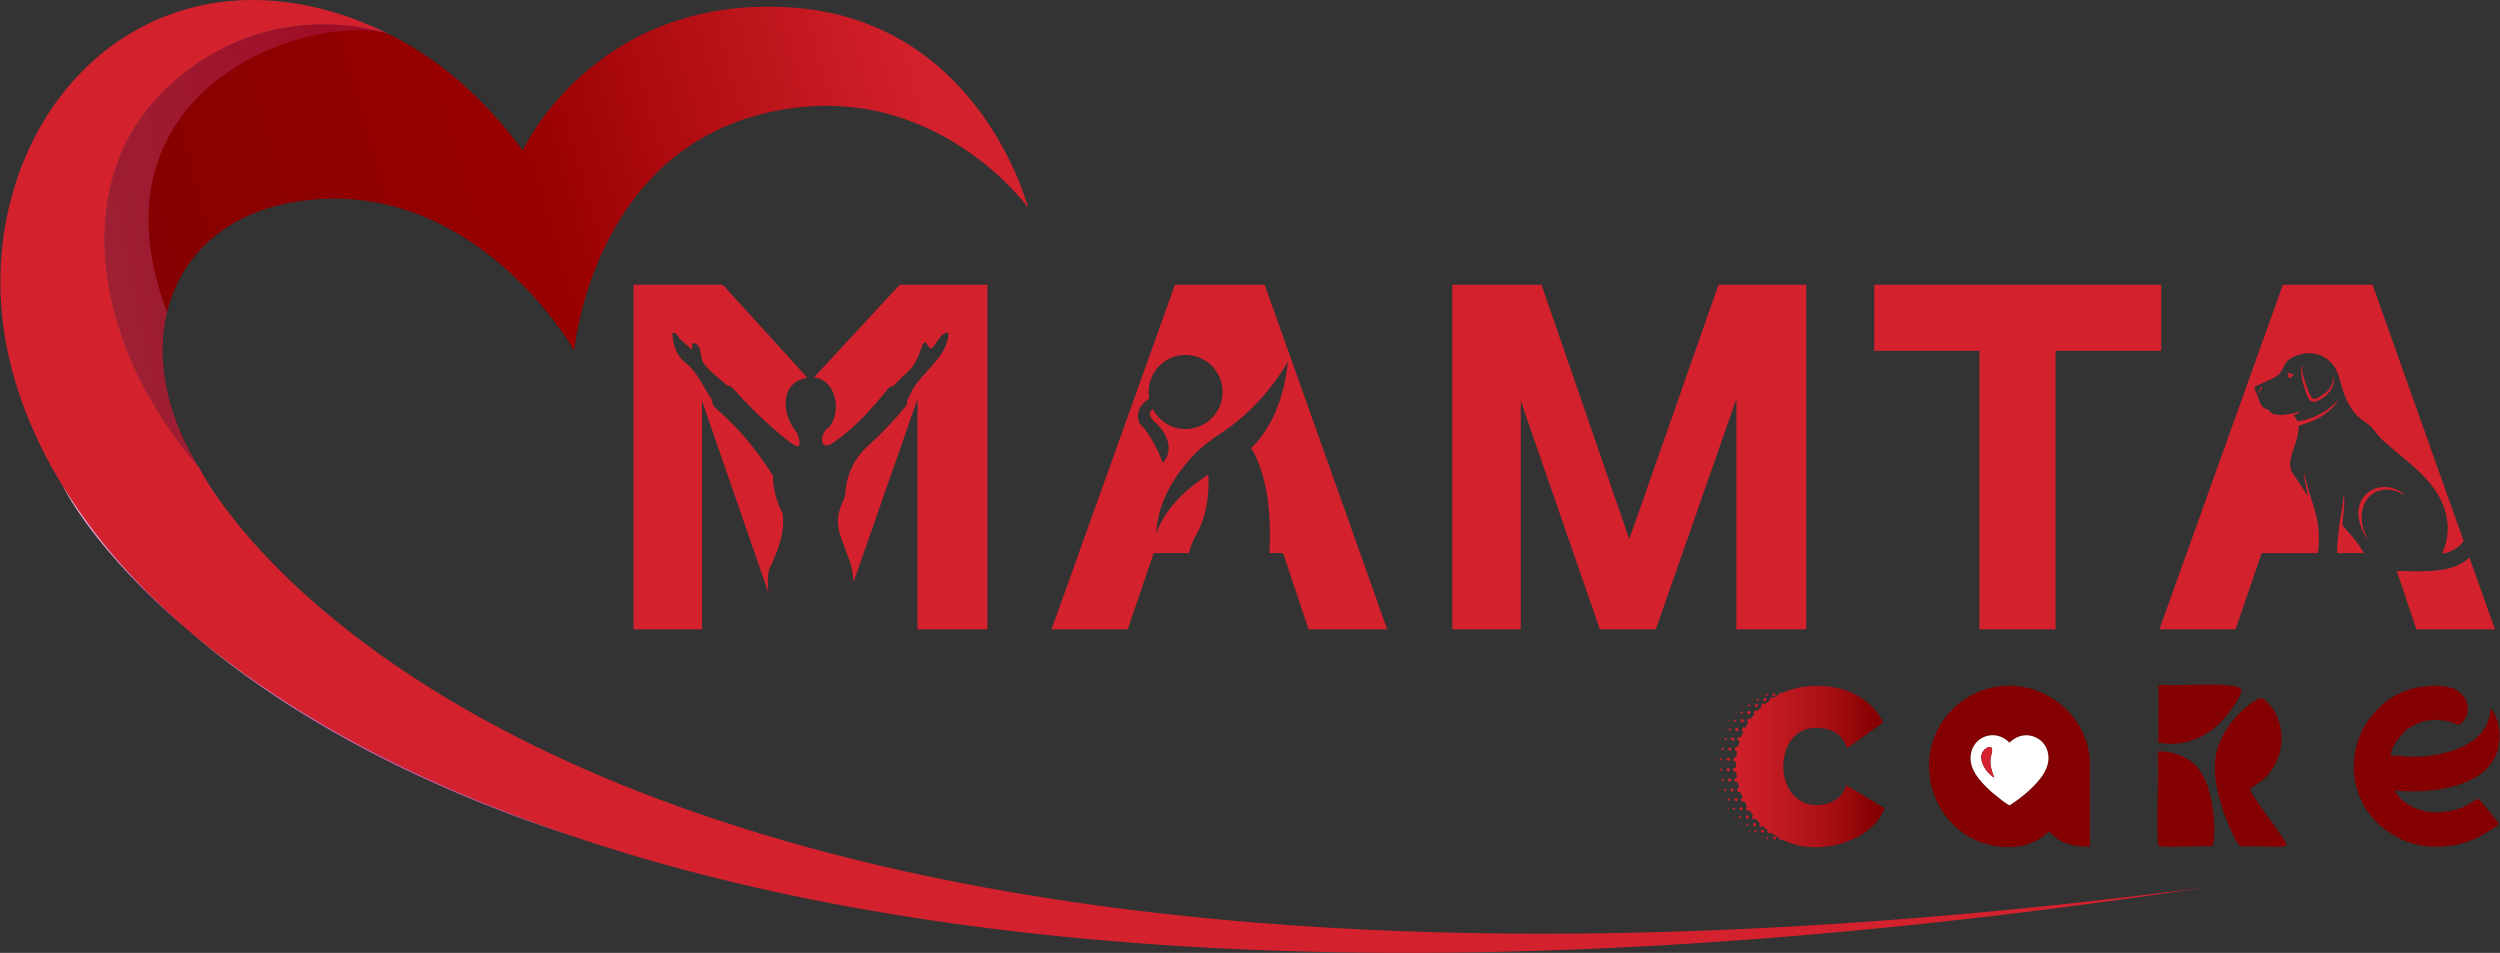 <svg width="244" height="93" viewBox="0 0 244 93" fill="none" xmlns="http://www.w3.org/2000/svg">
<rect x="0" y="0" width="244" height="93" fill="#333333" stroke="none"/>
<path d="M100.332 20.254C100.076 19.9 90.533 6.983 74.252 11.157C57.703 15.395 56.048 34.214 56.048 34.214C56.048 34.214 47.167 18.5 31.265 19.426C22.909 19.913 17.766 24.428 16.309 30.484C16.277 30.622 16.244 30.762 16.212 30.908C16.207 30.929 16.203 30.956 16.195 30.983C16.169 31.116 16.142 31.249 16.12 31.389C16.077 31.614 16.045 31.839 16.014 32.069C15.983 32.294 15.961 32.518 15.939 32.741C15.917 32.971 15.903 33.196 15.891 33.425V33.5C15.881 33.73 15.874 33.96 15.874 34.19C15.874 37.835 17.031 41.794 19.441 45.649L19.446 45.659C19.462 45.676 19.472 45.695 19.482 45.712C19.472 45.702 19.465 45.69 19.455 45.681C19.446 45.671 19.433 45.659 19.429 45.649C9.347 33.999 7.391 19.605 14.216 10.879C18.523 5.374 26.964 0.324 37.756 3.231C42.488 5.534 47.031 9.254 51.016 14.683C51.016 14.683 57.863 -0.266 76.724 0.696C95.356 1.642 100.226 19.818 100.332 20.251V20.254Z" fill="url(#paint0_linear_1_6)"/>
<path d="M215.329 86.594C136.963 98.412 87.033 92.191 55.704 81.549C55.673 81.539 55.646 81.527 55.62 81.518C38.116 75.57 26.424 68.237 18.831 61.91C18.698 61.798 18.57 61.69 18.442 61.583C13.295 57.143 9.189 52.402 6.175 47.516H6.171C0.279 37.982 -1.451 27.911 1.333 18.517C5.733 3.638 20.632 -5.101 37.756 3.231C26.963 0.324 18.522 5.374 14.218 10.874C7.393 19.601 9.348 33.994 19.431 45.644C19.436 45.654 19.448 45.666 19.457 45.676C19.752 46.268 24.124 54.729 37.533 64.195C37.533 64.195 37.535 64.197 37.538 64.2C60.837 80.644 111.429 100.122 215.332 86.594H215.329Z" fill="#D3212D"/>
<path d="M55.62 81.518C40.316 76.516 27.969 69.686 18.832 61.91C26.425 68.237 38.114 75.57 55.62 81.518Z" fill="url(#paint1_linear_1_6)"/>
<path style="mix-blend-mode:multiply" opacity="0.29" d="M16.306 30.482C16.275 30.62 16.241 30.76 16.21 30.905C16.205 30.927 16.2 30.954 16.193 30.98C16.166 31.113 16.14 31.246 16.118 31.387C16.074 31.611 16.043 31.836 16.012 32.066C15.98 32.291 15.958 32.516 15.937 32.739C15.915 32.968 15.9 33.193 15.888 33.423V33.498C15.879 33.728 15.871 33.958 15.871 34.187C15.871 37.832 17.029 41.791 19.438 45.647L19.443 45.657C19.46 45.673 19.47 45.693 19.479 45.71C19.47 45.7 19.462 45.688 19.453 45.678C19.443 45.669 19.431 45.657 19.426 45.647C9.344 33.996 7.389 19.603 14.214 10.877C18.522 5.374 26.964 0.324 37.756 3.231C29.175 1.328 8.237 9.133 16.306 30.482Z" fill="url(#paint2_linear_1_6)"/>
<path d="M18.443 61.583C9.156 53.737 6.171 47.516 6.171 47.516H6.176C9.187 52.402 13.295 57.142 18.443 61.583Z" fill="url(#paint3_linear_1_6)"/>
<path d="M19.458 45.678C19.458 45.678 19.436 45.657 19.431 45.647H19.441L19.446 45.657C19.446 45.657 19.451 45.666 19.455 45.678H19.458Z" fill="url(#paint4_linear_1_6)"/>
<path d="M123.433 27.788H114.677L102.628 61.423H110.064L112.606 53.981H116.026C116.323 52.862 116.797 52.124 116.797 52.124C117.959 50.01 118.015 47.64 117.928 46.312C113.392 49.26 112.87 52.131 112.87 52.131C112.918 49.134 114.6 46.573 116.05 44.911C116.954 43.874 118.032 43.013 119.184 42.263C123.513 39.46 125.702 35.273 125.702 35.273C125.224 39.965 123.423 42.486 122.109 43.731C123.935 46.694 124.054 51.137 123.899 53.981H125.226L127.72 61.423H135.393L123.435 27.788H123.433ZM119.286 38.783C118.996 40.759 117.159 42.123 115.185 41.835C114.593 41.745 114.051 41.516 113.6 41.187C113.143 40.858 112.773 40.422 112.515 39.929C112.515 39.929 111.654 40.34 112.908 41.368C112.908 41.368 115.064 43.366 113.493 45.18C113.493 45.18 112.623 42.718 111.258 41.361C111.258 41.361 111.062 41.039 111.062 40.577C111.062 40.115 111.277 39.46 112.159 38.887C112.092 38.512 112.084 38.122 112.14 37.731C112.432 35.755 114.267 34.391 116.241 34.683C118.215 34.973 119.578 36.812 119.286 38.785V38.783Z" fill="#D3212D"/>
<path d="M141.744 27.788H150.451L159.018 52.615L167.727 27.788H176.294V61.423H169.469V38.952L161.608 61.423H156.147L148.428 39.141V61.423H141.744V27.788Z" fill="#D3212D"/>
<path d="M193.193 34.24H182.93V27.788H210.939V34.24H200.629V61.423H193.193V34.24Z" fill="#D3212D"/>
<path d="M220.605 37.972C220.641 37.876 220.634 37.784 220.668 37.69C220.871 37.946 220.579 38.19 220.385 38.335C220.419 38.195 220.547 38.113 220.605 37.972Z" fill="#D3212D"/>
<path d="M223.176 36.359C223.418 36.395 223.677 36.429 223.863 36.596C223.781 36.722 223.399 37.063 223.35 36.768C223.314 36.567 223.406 36.512 223.176 36.359Z" fill="#D3212D"/>
<path d="M224.767 35.629C224.764 35.784 224.677 35.926 224.677 36.081C224.672 36.485 225.293 38.277 225.516 38.635C225.646 38.846 225.753 38.969 226.011 38.918C226.246 38.875 226.992 38.328 227.171 38.144C227.461 37.839 227.652 37.428 227.715 37.012L227.77 36.575C227.751 36.802 227.797 37.061 227.77 37.283C227.679 38.074 226.876 38.882 226.151 39.141C225.554 39.356 225.378 39.078 225.163 38.563C224.919 37.977 224.477 36.519 224.614 35.926C224.629 35.851 224.692 35.67 224.767 35.629Z" fill="#D3212D"/>
<path d="M230.736 53.981H228.116C228.116 53.739 228.104 53.517 228.116 53.35C228.15 52.765 228.215 52.09 228.288 51.502C228.418 50.404 228.711 49.325 228.718 48.218L228.802 48.668C228.858 49.562 228.64 50.436 228.64 51.323C229.44 52.129 230.153 53.014 230.738 53.981H230.736Z" fill="#D3212D"/>
<path d="M233.991 47.981C231.482 47.12 229.982 49.282 230.656 51.577L231.052 52.642C230.335 51.543 229.822 50.061 230.492 48.818C231.345 47.245 233.474 47.168 234.723 48.302C234.467 48.22 234.245 48.068 233.988 47.981H233.991Z" fill="#D3212D"/>
<path d="M228.157 39.066C228.075 39.269 227.915 39.482 227.773 39.649C226.903 40.662 225.61 41.172 224.356 41.554C224.341 41.917 224.298 42.27 224.223 42.623C224.001 43.685 223.189 44.994 223.672 46.029L225.262 48.433L224.948 46.904C224.967 46.73 224.907 46.563 224.897 46.397C224.897 46.348 224.871 46.234 224.941 46.244C225.001 46.653 225.105 47.057 225.211 47.456C225.649 49.074 226.275 50.397 226.318 52.107C226.325 52.426 226.33 53.447 226.226 53.984H220.736L218.193 61.426H210.757L222.807 27.79H231.562L240.458 52.825C240.269 53.06 240.057 53.266 239.832 53.432C239.407 53.752 238.875 54.01 238.336 54.015C239.01 52.668 239.054 51.159 238.607 49.732C237.635 46.658 234.583 44.89 232.367 42.783C231.985 42.42 231.763 41.978 231.403 41.644C230.883 41.155 230.325 40.928 229.834 40.331C228.822 39.085 228.686 38.028 228.215 36.584C227.567 34.596 225.366 33.907 223.609 34.959C222.874 35.399 222.969 35.854 222.531 36.412C222.253 36.773 221.828 36.925 221.432 37.116C221.002 37.324 220.557 37.494 220.132 37.709C219.924 37.994 220.194 38.229 220.284 38.461C220.451 38.887 220.542 39.503 220.929 39.791C221.084 39.907 221.304 39.936 221.422 40.028C221.538 40.113 221.603 40.265 221.782 40.357C222.333 40.65 223.638 40.425 224.223 40.21C224.312 40.176 224.39 40.132 224.472 40.091L224.252 40.326L223.827 40.585C224.063 40.691 224.124 40.918 224.242 41.126C225.736 40.911 227.169 40.207 228.162 39.061L228.157 39.066Z" fill="#D3212D"/>
<path d="M243.51 61.423H235.84L233.93 55.735C236.458 55.747 239.358 56.013 241.018 54.414L243.507 61.423H243.51Z" fill="#D3212D"/>
<path d="M78.805 36.872L70.538 27.785H61.828V61.423H68.515V39.136L75.004 57.863C74.907 57.019 74.897 56.175 75.084 55.539C75.869 53.856 76.686 51.964 76.369 50.061C75.782 48.96 75.468 47.741 75.429 46.406C73.88 43.959 72.128 41.794 69.902 39.886C69.603 39.62 69.513 39.351 69.46 38.962C68.766 37.972 68.254 36.797 67.43 35.888C66.981 35.389 66.555 35.225 66.19 34.606C65.811 33.97 65.651 33.232 65.62 32.489C66.057 32.414 66.132 32.847 66.384 33.094C66.758 33.462 67.164 33.779 67.536 34.136L67.594 33.479C68.45 33.496 68.336 34.569 68.522 35.126C68.795 35.948 70.349 37.017 70.99 37.648C71.144 37.648 71.289 37.685 71.422 37.772C73.087 39.641 74.76 41.284 76.703 42.861C77.935 43.859 78.375 43.864 77.797 42.251C76.318 40.563 75.983 37.344 78.8 36.874L78.805 36.872Z" fill="#D3212D"/>
<path d="M87.814 27.788L79.431 36.845C81.55 37.022 82.225 40.106 80.915 41.688C79.939 42.28 79.917 44.21 81.364 43.19C83.549 41.651 85.112 39.871 86.79 37.803L87.222 37.648C88.706 36.008 89.117 36.306 89.934 33.945C90.366 32.695 90.543 34.078 90.879 34.02C91.188 33.967 91.877 32.245 92.587 32.492C92.495 34.603 90.509 35.965 89.368 37.547C88.984 38.077 88.824 38.621 88.534 39.075L88.517 39.491C87.386 40.909 86.135 42.227 84.784 43.451C83.208 44.887 82.594 46.443 82.466 48.469C81.852 49.86 81.558 50.603 81.968 52.131L82.918 54.724C83.138 55.37 83.271 56.093 83.307 56.809L89.549 38.952V61.426H96.374V27.788H87.809H87.814Z" fill="#D3212D"/>
<path d="M203.979 82.633C202.522 82.654 200.931 82.352 200.013 81.123C198.691 82.391 196.908 82.841 195.105 82.628C188.493 81.851 185.886 73.403 190.864 68.943C195.748 64.568 203.474 67.76 203.981 74.209V82.633H203.979ZM194.339 71.763C193.058 71.86 192.234 72.956 192.336 74.211C192.439 75.5 193.67 76.683 194.6 77.483C194.784 77.643 196.004 78.613 196.139 78.598C196.77 78.189 197.389 77.737 197.945 77.232C199.02 76.255 200.301 74.886 199.829 73.292C199.496 72.16 198.302 71.529 197.171 71.848C196.746 71.969 196.439 72.201 196.113 72.484C195.666 72.007 194.999 71.712 194.339 71.763Z" fill="#850101"/>
<path d="M194.339 71.763C194.999 71.712 195.666 72.007 196.113 72.484C196.439 72.201 196.746 71.969 197.171 71.848C198.302 71.529 199.496 72.16 199.83 73.292C200.301 74.886 199.02 76.255 197.945 77.232C197.389 77.737 196.77 78.189 196.139 78.598C196.004 78.61 194.784 77.641 194.6 77.483C193.67 76.685 192.439 75.502 192.336 74.211C192.234 72.958 193.058 71.86 194.339 71.763ZM194.063 72.922C193.972 72.941 193.8 73.06 193.725 73.125C192.831 73.913 193.829 75.432 194.636 75.894C194.414 75.311 194.208 74.695 194.269 74.056C194.3 73.727 194.73 72.779 194.063 72.922Z" fill="white"/>
<path d="M194.063 72.922C194.73 72.779 194.298 73.727 194.269 74.056C194.208 74.692 194.414 75.311 194.636 75.894C193.829 75.435 192.831 73.916 193.725 73.125C193.798 73.06 193.972 72.941 194.063 72.922Z" fill="#D3212D"/>
<path d="M223.109 82.246C222.116 80.649 220.849 79.15 219.866 77.558C219.769 77.401 219.561 77.169 219.651 76.975C219.692 76.888 220.675 76.276 220.873 76.102C223.027 74.221 223.35 70.709 221.347 68.592C220.859 68.077 220.67 68.014 220.059 68.404C218.143 69.62 216.417 71.906 216.192 74.213C215.973 76.48 216.92 79.297 217.886 81.334C218.08 81.738 218.384 82.572 218.848 82.616C220.139 82.528 221.565 82.724 222.841 82.616C222.932 82.608 223.024 82.608 223.099 82.553C223.167 82.456 223.179 82.347 223.104 82.248L223.109 82.246Z" fill="#850101"/>
<path d="M214.172 74.579C213.297 73.756 211.843 73.275 210.658 73.333L210.605 73.754C210.738 76.487 210.436 79.375 210.605 82.088C210.615 82.243 210.67 82.395 210.663 82.553C210.745 82.596 210.837 82.606 210.929 82.613C212.505 82.729 214.223 82.521 215.815 82.611C216.05 82.565 216.079 81.965 216.093 81.74C216.229 79.602 215.808 76.117 214.175 74.579H214.172Z" fill="#850101"/>
<path d="M216.816 70.418C217.275 69.942 218.679 68.116 218.73 67.521C218.737 67.439 218.747 67.301 218.723 67.228C218.643 66.994 217.326 66.858 217.062 66.844C215.018 66.735 212.882 66.931 210.828 66.844L210.678 66.894L210.661 72.477C212.961 72.936 215.221 72.073 216.814 70.418H216.816Z" fill="#850101"/>
<path d="M238.491 66.967C238.065 66.861 236.603 66.982 236.113 67.061C234.535 67.318 233.225 68.065 232.106 69.161C229.324 71.891 228.921 76.279 231.241 79.428C232.517 81.162 234.849 82.442 236.978 82.613C238.626 82.746 240.272 82.466 241.71 81.808C241.968 81.689 243.86 80.586 243.882 80.458C243.916 80.257 242.159 78.269 241.929 77.943C241.415 78.165 240.953 78.531 240.417 78.755C238.394 79.614 235.649 79.503 234.15 77.757C233.471 76.966 233.781 77.186 234.404 77.21C236.347 77.282 238 77.205 239.854 76.622C241.526 76.095 243.106 75.171 243.71 73.422C244.037 72.479 244.063 71.253 243.71 70.237C243.672 70.126 243.217 69.062 243.07 69.233C242.952 71.712 240.757 72.965 238.582 73.485C238.174 73.582 237.55 73.722 237.147 73.768C236.478 73.846 235.518 73.87 234.841 73.846C234.365 73.829 233.8 73.652 233.348 73.768C233.379 72.694 234.259 71.865 234.955 71.134C235.008 71.137 235.707 70.713 235.885 70.638C237.048 70.15 238.019 70.162 239.228 70.479C239.812 70.631 239.938 71.016 240.438 70.365C241.458 69.035 240.504 67.332 238.979 67.056L238.488 66.965L238.491 66.967Z" fill="#850101"/>
<path d="M180.197 76.629L180.11 76.862C179.994 77.174 179.832 77.442 179.631 77.655C179.237 78.073 178.718 78.364 178.133 78.489C177.85 78.55 177.57 78.581 177.299 78.581C176.799 78.581 176.342 78.477 175.941 78.274C175.538 78.069 175.192 77.79 174.914 77.445C173.682 75.918 173.873 73.509 174.825 72.215C175.083 71.865 175.417 71.577 175.82 71.359C176.219 71.142 176.702 71.033 177.256 71.033C177.529 71.033 177.816 71.059 178.109 71.115C178.392 71.168 178.672 71.263 178.938 71.395C179.199 71.526 179.443 71.707 179.658 71.93C179.871 72.15 180.047 72.436 180.178 72.777L180.274 73.026L183.807 70.51L183.723 70.351C183.181 69.328 182.35 68.493 181.248 67.872C180.151 67.255 178.839 66.94 177.35 66.94C176.105 66.94 174.982 67.168 174.008 67.62C173.989 67.63 173.969 67.639 173.95 67.649C173.87 67.586 173.747 67.589 173.672 67.661C173.633 67.7 173.612 67.753 173.612 67.806C173.612 67.809 173.612 67.811 173.612 67.814C173.425 67.91 173.244 68.017 173.07 68.126C173.005 68.067 172.906 68.055 172.826 68.106C172.744 68.157 172.71 68.256 172.739 68.343C172.57 68.462 172.406 68.585 172.246 68.713C172.171 68.645 172.058 68.641 171.978 68.706C171.896 68.774 171.879 68.89 171.937 68.979C171.787 69.115 171.642 69.255 171.504 69.4C171.42 69.328 171.294 69.332 171.217 69.415C171.139 69.499 171.144 69.63 171.226 69.707C171.226 69.707 171.226 69.707 171.229 69.707C171.101 69.86 170.977 70.017 170.859 70.181C170.854 70.177 170.852 70.174 170.847 70.169C170.753 70.104 170.625 70.126 170.559 70.22C170.494 70.314 170.516 70.443 170.61 70.508C170.617 70.513 170.625 70.515 170.632 70.52C170.526 70.689 170.426 70.863 170.332 71.042C170.323 71.035 170.31 71.028 170.298 71.021C170.197 70.967 170.071 71.008 170.018 71.11C169.965 71.212 170.006 71.338 170.105 71.388C170.12 71.395 170.134 71.4 170.149 71.405C170.078 71.555 170.013 71.705 169.953 71.86C169.938 71.894 169.929 71.93 169.914 71.964C169.9 71.954 169.883 71.945 169.866 71.937C169.759 71.899 169.639 71.954 169.6 72.063C169.561 72.172 169.617 72.288 169.726 72.329C169.745 72.336 169.764 72.339 169.784 72.341C169.721 72.537 169.665 72.733 169.619 72.931C169.6 72.919 169.581 72.912 169.559 72.907C169.448 72.883 169.337 72.953 169.312 73.067C169.288 73.178 169.358 73.289 169.472 73.314C169.486 73.316 169.501 73.318 169.515 73.318C169.523 73.318 169.532 73.318 169.54 73.318C169.503 73.522 169.474 73.725 169.455 73.928C169.433 73.918 169.409 73.911 169.385 73.909C169.271 73.901 169.172 73.986 169.163 74.1C169.155 74.213 169.24 74.315 169.353 74.322C169.358 74.322 169.363 74.322 169.368 74.322C169.387 74.322 169.407 74.317 169.426 74.312C169.416 74.518 169.416 74.724 169.424 74.929C169.399 74.922 169.375 74.917 169.349 74.919C169.235 74.927 169.148 75.026 169.155 75.14C169.163 75.248 169.252 75.333 169.361 75.333C169.366 75.333 169.37 75.333 169.375 75.333C169.402 75.333 169.426 75.326 169.448 75.316C169.465 75.519 169.491 75.725 169.525 75.928C169.503 75.926 169.479 75.923 169.455 75.928C169.341 75.95 169.269 76.059 169.291 76.172C169.31 76.272 169.397 76.339 169.494 76.339C169.508 76.339 169.52 76.339 169.535 76.334C169.559 76.329 169.578 76.32 169.598 76.31C169.641 76.508 169.689 76.707 169.747 76.905C169.728 76.905 169.709 76.908 169.687 76.915C169.578 76.951 169.52 77.07 169.556 77.178C169.585 77.266 169.665 77.319 169.752 77.319C169.774 77.319 169.796 77.316 169.817 77.309C169.837 77.302 169.851 77.295 169.868 77.282C169.904 77.386 169.943 77.49 169.984 77.594C170.018 77.679 170.054 77.764 170.091 77.848C170.074 77.851 170.059 77.856 170.042 77.863C169.938 77.911 169.895 78.035 169.943 78.139C169.979 78.214 170.052 78.257 170.129 78.257C170.158 78.257 170.19 78.25 170.219 78.238C170.233 78.231 170.245 78.223 170.257 78.214C170.347 78.395 170.441 78.572 170.542 78.746C170.53 78.751 170.521 78.755 170.511 78.763C170.414 78.826 170.388 78.951 170.448 79.048C170.487 79.111 170.555 79.145 170.622 79.145C170.661 79.145 170.7 79.133 170.733 79.111C170.743 79.106 170.75 79.099 170.758 79.092C170.866 79.261 170.982 79.425 171.103 79.585C171.098 79.587 171.093 79.59 171.089 79.595C171.002 79.667 170.99 79.798 171.062 79.887C171.103 79.936 171.161 79.962 171.222 79.962C171.267 79.962 171.316 79.945 171.354 79.914L171.359 79.909C171.487 80.061 171.625 80.209 171.765 80.352C171.69 80.436 171.698 80.565 171.78 80.642C171.818 80.678 171.869 80.698 171.92 80.698C171.971 80.698 172.021 80.678 172.062 80.642C172.212 80.78 172.365 80.91 172.524 81.036C172.481 81.126 172.505 81.237 172.589 81.297C172.626 81.324 172.669 81.336 172.71 81.336C172.761 81.336 172.809 81.317 172.848 81.281C173.109 81.467 173.382 81.641 173.665 81.796C173.665 81.8 173.665 81.808 173.665 81.813C173.665 81.866 173.686 81.919 173.725 81.958C173.764 81.996 173.817 82.018 173.873 82.018C173.921 82.018 173.967 81.999 174.003 81.97C174.022 81.98 174.039 81.989 174.059 81.999C175.011 82.458 176.069 82.691 177.203 82.691C177.865 82.691 178.549 82.611 179.235 82.451C180.649 82.125 181.881 81.486 182.797 80.611C183.278 80.153 183.641 79.626 183.877 79.048L183.945 78.884L180.197 76.641V76.629Z" fill="url(#paint5_linear_1_6)"/>
<path d="M171.905 81.764C171.905 81.764 171.891 81.786 171.891 81.8C171.891 81.815 171.896 81.827 171.905 81.837C171.915 81.846 171.927 81.851 171.942 81.851C171.957 81.851 171.969 81.844 171.978 81.837C171.988 81.827 171.993 81.815 171.993 81.8C171.993 81.786 171.986 81.774 171.978 81.764C171.959 81.745 171.925 81.745 171.905 81.764Z" fill="url(#paint6_linear_1_6)"/>
<path d="M167.556 76.073C167.527 76.078 167.51 76.105 167.514 76.134C167.519 76.158 167.541 76.175 167.565 76.175C167.57 76.175 167.573 76.175 167.575 76.175C167.604 76.168 167.621 76.141 167.617 76.114C167.609 76.085 167.582 76.068 167.556 76.073Z" fill="url(#paint7_linear_1_6)"/>
<path d="M167.599 73.052C167.57 73.045 167.543 73.064 167.539 73.091C167.531 73.12 167.551 73.147 167.577 73.154C167.58 73.154 167.585 73.154 167.59 73.154C167.614 73.154 167.633 73.137 167.641 73.113C167.648 73.084 167.629 73.057 167.602 73.052H167.599Z" fill="url(#paint8_linear_1_6)"/>
<path d="M167.447 74.054C167.418 74.054 167.394 74.073 167.391 74.102C167.391 74.131 167.411 74.155 167.44 74.158C167.44 74.158 167.442 74.158 167.445 74.158C167.471 74.158 167.493 74.138 167.496 74.109C167.496 74.08 167.476 74.056 167.447 74.054Z" fill="url(#paint9_linear_1_6)"/>
<path d="M168.184 77.994C168.157 78.006 168.147 78.037 168.16 78.064C168.169 78.083 168.189 78.093 168.206 78.093C168.213 78.093 168.22 78.093 168.228 78.088C168.254 78.076 168.264 78.044 168.252 78.02C168.24 77.994 168.208 77.984 168.184 77.996V77.994Z" fill="url(#paint10_linear_1_6)"/>
<path d="M167.809 77.053C167.78 77.062 167.766 77.091 167.775 77.118C167.783 77.14 167.805 77.154 167.826 77.154C167.831 77.154 167.836 77.154 167.841 77.154C167.87 77.145 167.885 77.116 167.875 77.089C167.865 77.062 167.836 77.048 167.809 77.058V77.053Z" fill="url(#paint11_linear_1_6)"/>
<path d="M168.317 71.226C168.332 71.2 168.32 71.168 168.295 71.156C168.269 71.144 168.237 71.154 168.225 71.178C168.213 71.202 168.222 71.236 168.247 71.248C168.254 71.253 168.261 71.255 168.271 71.255C168.291 71.255 168.308 71.246 168.317 71.226Z" fill="url(#paint12_linear_1_6)"/>
<path d="M168.798 70.389C168.815 70.389 168.832 70.382 168.842 70.368C168.859 70.346 168.854 70.312 168.83 70.295C168.808 70.278 168.774 70.283 168.757 70.307C168.74 70.329 168.744 70.363 168.769 70.38C168.776 70.387 168.788 70.389 168.798 70.389Z" fill="url(#paint13_linear_1_6)"/>
<path d="M170.18 68.914C170.18 68.914 170.205 68.909 170.214 68.902C170.236 68.883 170.239 68.851 170.222 68.829C170.205 68.808 170.171 68.805 170.149 68.822C170.127 68.841 170.122 68.873 170.141 68.895C170.151 68.909 170.168 68.914 170.183 68.914H170.18Z" fill="url(#paint14_linear_1_6)"/>
<path d="M169.438 69.603C169.453 69.603 169.468 69.599 169.477 69.586C169.497 69.565 169.494 69.533 169.475 69.514C169.453 69.495 169.421 69.495 169.402 69.514C169.382 69.536 169.382 69.567 169.402 69.586C169.412 69.596 169.424 69.601 169.438 69.601V69.603Z" fill="url(#paint15_linear_1_6)"/>
<path d="M171.004 68.329C171.004 68.329 171.024 68.326 171.031 68.321C171.055 68.307 171.063 68.275 171.048 68.249C171.034 68.225 171.002 68.217 170.978 68.232C170.953 68.246 170.946 68.278 170.961 68.305C170.97 68.319 170.987 68.329 171.004 68.329Z" fill="url(#paint16_linear_1_6)"/>
<path d="M167.433 75.067C167.403 75.067 167.381 75.094 167.384 75.123C167.384 75.149 167.408 75.171 167.435 75.171H167.437C167.467 75.171 167.486 75.144 167.486 75.115C167.486 75.086 167.459 75.065 167.43 75.067H167.433Z" fill="url(#paint17_linear_1_6)"/>
<path d="M168.67 78.884C168.645 78.898 168.638 78.93 168.655 78.956C168.665 78.971 168.682 78.98 168.699 78.98C168.709 78.98 168.718 78.978 168.728 78.973C168.752 78.959 168.76 78.925 168.743 78.9C168.728 78.876 168.694 78.869 168.67 78.886V78.884Z" fill="url(#paint18_linear_1_6)"/>
<path d="M167.85 72.179C167.85 72.179 167.863 72.182 167.868 72.182C167.889 72.182 167.909 72.167 167.916 72.148C167.926 72.121 167.911 72.09 167.885 72.082C167.858 72.073 167.829 72.087 167.819 72.114C167.809 72.141 167.824 72.169 167.85 72.179Z" fill="url(#paint19_linear_1_6)"/>
<path d="M170.736 81.085C170.719 81.109 170.726 81.14 170.748 81.157C170.758 81.164 170.767 81.167 170.777 81.167C170.794 81.167 170.809 81.16 170.821 81.145C170.838 81.121 170.831 81.089 170.809 81.073C170.784 81.056 170.753 81.06 170.736 81.085Z" fill="url(#paint20_linear_1_6)"/>
<path d="M169.955 80.441C169.936 80.463 169.936 80.494 169.958 80.514C169.967 80.523 169.98 80.528 169.994 80.528C170.009 80.528 170.023 80.523 170.031 80.511C170.05 80.49 170.05 80.458 170.031 80.439C170.009 80.419 169.977 80.422 169.958 80.441H169.955Z" fill="url(#paint21_linear_1_6)"/>
<path d="M169.262 79.704C169.24 79.723 169.237 79.754 169.254 79.776C169.264 79.788 169.279 79.795 169.293 79.795C169.306 79.795 169.318 79.791 169.327 79.783C169.349 79.764 169.352 79.733 169.335 79.711C169.318 79.689 169.284 79.687 169.262 79.704Z" fill="url(#paint22_linear_1_6)"/>
<path d="M171.889 67.855C171.903 67.855 171.916 67.85 171.925 67.84C171.935 67.831 171.94 67.816 171.94 67.804C171.94 67.792 171.935 67.777 171.925 67.768C171.906 67.748 171.869 67.748 171.85 67.768C171.84 67.777 171.835 67.789 171.835 67.804C171.835 67.818 171.84 67.831 171.85 67.84C171.86 67.85 171.872 67.855 171.886 67.855H171.889Z" fill="url(#paint23_linear_1_6)"/>
<path d="M172.42 81.725C172.401 81.745 172.389 81.772 172.389 81.798C172.389 81.825 172.401 81.851 172.42 81.871C172.44 81.89 172.467 81.902 172.493 81.902C172.52 81.902 172.549 81.89 172.566 81.871C172.586 81.851 172.595 81.825 172.595 81.798C172.595 81.772 172.586 81.742 172.566 81.725C172.527 81.687 172.459 81.687 172.42 81.725Z" fill="url(#paint24_linear_1_6)"/>
<path d="M170.468 80.407C170.429 80.451 170.431 80.516 170.475 80.555C170.494 80.572 170.519 80.582 170.545 80.582C170.575 80.582 170.601 80.569 170.623 80.548C170.662 80.504 170.66 80.439 170.616 80.403C170.575 80.364 170.507 80.366 170.47 80.407H170.468Z" fill="url(#paint25_linear_1_6)"/>
<path d="M167.986 74.208C167.986 74.208 167.991 74.208 167.994 74.208C168.047 74.208 168.093 74.167 168.096 74.112C168.101 74.054 168.057 74.005 168.001 74C167.942 73.996 167.894 74.039 167.889 74.095C167.884 74.153 167.928 74.201 167.984 74.206L167.986 74.208Z" fill="url(#paint26_linear_1_6)"/>
<path d="M171.246 81.055C171.212 81.102 171.224 81.167 171.27 81.201C171.29 81.213 171.309 81.22 171.331 81.22C171.363 81.22 171.397 81.206 171.416 81.177C171.45 81.13 171.438 81.065 171.392 81.031C171.345 80.998 171.28 81.01 171.246 81.055Z" fill="url(#paint27_linear_1_6)"/>
<path d="M168.119 73.205C168.119 73.205 168.134 73.205 168.141 73.205C168.19 73.205 168.233 73.171 168.243 73.122C168.255 73.067 168.219 73.011 168.163 72.999C168.107 72.987 168.051 73.023 168.039 73.079C168.027 73.135 168.061 73.19 168.119 73.202V73.205Z" fill="url(#paint28_linear_1_6)"/>
<path d="M168.776 71.294C168.791 71.301 168.808 71.306 168.825 71.306C168.864 71.306 168.898 71.284 168.917 71.25C168.944 71.2 168.925 71.137 168.874 71.11C168.822 71.084 168.759 71.103 168.735 71.154C168.708 71.204 168.728 71.267 168.779 71.294H168.776Z" fill="url(#paint29_linear_1_6)"/>
<path d="M170.732 68.967C170.753 68.967 170.778 68.96 170.797 68.945C170.841 68.909 170.848 68.844 170.812 68.8C170.775 68.757 170.71 68.75 170.666 68.786C170.622 68.822 170.615 68.887 170.651 68.931C170.673 68.955 170.702 68.97 170.732 68.97V68.967Z" fill="url(#paint30_linear_1_6)"/>
<path d="M169.349 70.44C169.381 70.44 169.415 70.426 169.434 70.397C169.468 70.351 169.456 70.285 169.41 70.254C169.364 70.22 169.298 70.232 169.267 70.278C169.233 70.324 169.245 70.389 169.291 70.423C169.31 70.438 169.33 70.443 169.352 70.443L169.349 70.44Z" fill="url(#paint31_linear_1_6)"/>
<path d="M171.556 68.379C171.575 68.379 171.592 68.375 171.609 68.365C171.658 68.336 171.675 68.271 171.643 68.222C171.614 68.174 171.548 68.159 171.5 68.188C171.451 68.218 171.436 68.283 171.466 68.331C171.485 68.363 171.519 68.382 171.553 68.382L171.556 68.379Z" fill="url(#paint32_linear_1_6)"/>
<path d="M169.99 69.656C170.019 69.656 170.046 69.647 170.065 69.625C170.104 69.582 170.102 69.516 170.06 69.478C170.019 69.439 169.953 69.441 169.914 69.482C169.875 69.523 169.878 69.589 169.919 69.627C169.941 69.647 169.965 69.656 169.992 69.656H169.99Z" fill="url(#paint33_linear_1_6)"/>
<path d="M168.219 76.102C168.209 76.047 168.153 76.01 168.097 76.022C168.041 76.034 168.003 76.088 168.015 76.143C168.024 76.194 168.068 76.228 168.117 76.228C168.124 76.228 168.131 76.228 168.139 76.228C168.195 76.216 168.231 76.163 168.219 76.105V76.102Z" fill="url(#paint34_linear_1_6)"/>
<path d="M169.927 79.677C169.891 79.633 169.825 79.626 169.781 79.662C169.738 79.699 169.73 79.764 169.767 79.808C169.789 79.832 169.815 79.844 169.847 79.844C169.871 79.844 169.893 79.837 169.913 79.82C169.957 79.783 169.964 79.718 169.927 79.674V79.677Z" fill="url(#paint35_linear_1_6)"/>
<path d="M168.091 75.113C168.088 75.055 168.037 75.011 167.981 75.016C167.925 75.019 167.882 75.069 167.884 75.125C167.887 75.181 167.933 75.222 167.986 75.222H167.994C168.052 75.217 168.096 75.169 168.091 75.113Z" fill="url(#paint36_linear_1_6)"/>
<path d="M168.346 77.004C168.29 77.024 168.261 77.082 168.281 77.135C168.295 77.178 168.336 77.205 168.38 77.205C168.392 77.205 168.402 77.205 168.414 77.2C168.47 77.181 168.499 77.123 168.48 77.07C168.46 77.016 168.402 76.987 168.349 77.004H168.346Z" fill="url(#paint37_linear_1_6)"/>
<path d="M169.192 78.84C169.143 78.869 169.129 78.934 169.16 78.983C169.18 79.012 169.214 79.031 169.248 79.031C169.267 79.031 169.287 79.026 169.304 79.014C169.352 78.983 169.367 78.92 169.335 78.872C169.304 78.823 169.24 78.809 169.192 78.84Z" fill="url(#paint38_linear_1_6)"/>
<path d="M168.711 77.948C168.66 77.972 168.638 78.035 168.662 78.085C168.679 78.122 168.718 78.144 168.757 78.144C168.772 78.144 168.786 78.141 168.801 78.134C168.852 78.11 168.874 78.047 168.85 77.996C168.825 77.945 168.762 77.923 168.711 77.948Z" fill="url(#paint39_linear_1_6)"/>
<path d="M168.455 72.034C168.402 72.015 168.341 72.041 168.322 72.097C168.302 72.15 168.329 72.211 168.385 72.23C168.397 72.235 168.409 72.237 168.421 72.237C168.465 72.237 168.504 72.211 168.519 72.167C168.538 72.114 168.511 72.053 168.455 72.037V72.034Z" fill="url(#paint40_linear_1_6)"/>
<path d="M172.44 67.905C172.467 67.905 172.494 67.893 172.513 67.876C172.533 67.857 172.542 67.831 172.542 67.804C172.542 67.777 172.53 67.751 172.513 67.731C172.474 67.693 172.404 67.693 172.365 67.731C172.345 67.751 172.336 67.777 172.336 67.804C172.336 67.831 172.348 67.857 172.365 67.876C172.384 67.896 172.411 67.905 172.438 67.905H172.44Z" fill="url(#paint41_linear_1_6)"/>
<path d="M173.073 81.689C173.044 81.718 173.027 81.757 173.027 81.798C173.027 81.839 173.044 81.878 173.073 81.907C173.102 81.936 173.143 81.953 173.184 81.953C173.225 81.953 173.264 81.936 173.293 81.907C173.322 81.878 173.336 81.837 173.336 81.798C173.336 81.759 173.319 81.716 173.293 81.687C173.235 81.629 173.131 81.629 173.073 81.687V81.689Z" fill="url(#paint42_linear_1_6)"/>
<path d="M171.42 69.018C171.453 69.018 171.49 69.006 171.519 68.982C171.584 68.929 171.596 68.832 171.54 68.764C171.485 68.699 171.388 68.687 171.321 68.742C171.255 68.798 171.243 68.895 171.299 68.962C171.328 68.999 171.374 69.02 171.42 69.02V69.018Z" fill="url(#paint43_linear_1_6)"/>
<path d="M168.684 75.273C168.769 75.268 168.834 75.193 168.829 75.108C168.824 75.021 168.749 74.956 168.665 74.963C168.578 74.968 168.515 75.043 168.52 75.127C168.525 75.21 168.592 75.273 168.674 75.273C168.677 75.273 168.682 75.273 168.684 75.273Z" fill="url(#paint44_linear_1_6)"/>
<path d="M172.244 68.433C172.273 68.433 172.299 68.425 172.326 68.409C172.398 68.365 172.42 68.268 172.374 68.196C172.331 68.123 172.234 68.101 172.162 68.145C172.089 68.191 172.067 68.285 172.111 68.358C172.14 68.406 172.191 68.433 172.244 68.433Z" fill="url(#paint45_linear_1_6)"/>
<path d="M170.678 69.707C170.719 69.707 170.76 69.69 170.791 69.659C170.849 69.596 170.847 69.497 170.784 69.439C170.721 69.381 170.622 69.383 170.564 69.446C170.506 69.509 170.509 69.608 170.571 69.666C170.6 69.695 170.639 69.707 170.678 69.707Z" fill="url(#paint46_linear_1_6)"/>
<path d="M169.95 70.464C169.977 70.484 170.008 70.493 170.04 70.493C170.088 70.493 170.136 70.472 170.168 70.428C170.216 70.358 170.202 70.261 170.132 70.213C170.062 70.162 169.965 70.179 169.914 70.249C169.863 70.319 169.88 70.416 169.95 70.464Z" fill="url(#paint47_linear_1_6)"/>
<path d="M168.67 74.262C168.67 74.262 168.677 74.262 168.682 74.262C168.761 74.262 168.829 74.199 168.836 74.119C168.844 74.032 168.778 73.959 168.694 73.952C168.609 73.945 168.534 74.01 168.527 74.095C168.52 74.182 168.585 74.254 168.67 74.262Z" fill="url(#paint48_linear_1_6)"/>
<path d="M169.213 77.053C169.184 76.973 169.097 76.929 169.018 76.956C168.935 76.983 168.892 77.07 168.918 77.152C168.94 77.217 169.001 77.258 169.066 77.258C169.083 77.258 169.1 77.258 169.117 77.251C169.199 77.224 169.242 77.135 169.216 77.055L169.213 77.053Z" fill="url(#paint49_linear_1_6)"/>
<path d="M170.436 79.626C170.371 79.682 170.361 79.778 170.417 79.844C170.448 79.88 170.492 79.9 170.535 79.9C170.571 79.9 170.605 79.887 170.634 79.863C170.7 79.808 170.709 79.711 170.654 79.643C170.598 79.578 170.501 79.568 170.436 79.624V79.626Z" fill="url(#paint50_linear_1_6)"/>
<path d="M171.347 80.584C171.405 80.521 171.4 80.422 171.337 80.364C171.275 80.306 171.176 80.311 171.118 80.371C171.06 80.434 171.064 80.533 171.127 80.591C171.156 80.62 171.195 80.632 171.234 80.632C171.275 80.632 171.316 80.615 171.347 80.582V80.584Z" fill="url(#paint51_linear_1_6)"/>
<path d="M169.854 78.797C169.781 78.843 169.759 78.939 169.805 79.012C169.834 79.058 169.885 79.084 169.936 79.084C169.965 79.084 169.994 79.077 170.018 79.06C170.091 79.014 170.112 78.918 170.066 78.845C170.02 78.772 169.924 78.751 169.851 78.797H169.854Z" fill="url(#paint52_linear_1_6)"/>
<path d="M168.776 75.972C168.691 75.989 168.638 76.071 168.653 76.153C168.667 76.225 168.732 76.279 168.805 76.279C168.815 76.279 168.827 76.279 168.836 76.276C168.921 76.259 168.974 76.177 168.957 76.095C168.94 76.01 168.858 75.957 168.776 75.972Z" fill="url(#paint53_linear_1_6)"/>
<path d="M169.373 71.132C169.334 71.207 169.363 71.301 169.44 71.34C169.462 71.352 169.486 71.357 169.511 71.357C169.569 71.357 169.622 71.325 169.648 71.272C169.687 71.195 169.658 71.103 169.583 71.064C169.506 71.025 169.414 71.055 169.373 71.129V71.132Z" fill="url(#paint54_linear_1_6)"/>
<path d="M172.108 80.988C172.038 80.939 171.942 80.956 171.891 81.024C171.843 81.094 171.859 81.191 171.927 81.239C171.956 81.259 171.985 81.268 172.017 81.268C172.065 81.268 172.113 81.247 172.142 81.203C172.191 81.133 172.176 81.036 172.106 80.985L172.108 80.988Z" fill="url(#paint55_linear_1_6)"/>
<path d="M168.798 73.255C168.798 73.255 168.819 73.26 168.829 73.26C168.902 73.26 168.967 73.21 168.981 73.139C169.001 73.055 168.945 72.972 168.863 72.953C168.778 72.936 168.696 72.989 168.679 73.072C168.66 73.156 168.715 73.239 168.798 73.255Z" fill="url(#paint56_linear_1_6)"/>
<path d="M169.056 72.276C169.073 72.283 169.09 72.286 169.107 72.286C169.172 72.286 169.23 72.247 169.252 72.182C169.281 72.102 169.24 72.012 169.158 71.983C169.078 71.954 168.989 71.998 168.96 72.078C168.931 72.157 168.974 72.247 169.054 72.276H169.056Z" fill="url(#paint57_linear_1_6)"/>
<path d="M169.378 77.902C169.3 77.938 169.269 78.032 169.305 78.11C169.332 78.165 169.387 78.197 169.445 78.197C169.467 78.197 169.491 78.192 169.513 78.182C169.59 78.146 169.622 78.052 169.585 77.974C169.549 77.897 169.455 77.863 169.378 77.902Z" fill="url(#paint58_linear_1_6)"/>
<path d="M173.128 67.956C173.169 67.956 173.208 67.939 173.237 67.91C173.266 67.881 173.283 67.843 173.283 67.801C173.283 67.76 173.266 67.722 173.237 67.693C173.179 67.635 173.075 67.635 173.017 67.693C172.988 67.722 172.971 67.763 172.971 67.801C172.971 67.84 172.988 67.881 173.017 67.91C173.046 67.939 173.087 67.956 173.126 67.956H173.128Z" fill="url(#paint59_linear_1_6)"/>
<defs>
<linearGradient id="paint0_linear_1_6" x1="14.479" y1="26.731" x2="89.421" y2="5.636" gradientUnits="userSpaceOnUse">
<stop stop-color="#850101"/>
<stop offset="0.5" stop-color="#990000"/>
<stop offset="1" stop-color="#D3212D"/>
</linearGradient>
<linearGradient id="paint1_linear_1_6" x1="37.672" y1="70.769" x2="36.324" y2="73.613" gradientUnits="userSpaceOnUse">
<stop stop-color="#FFBAE2"/>
<stop offset="1" stop-color="#D657A1"/>
</linearGradient>
<linearGradient id="paint2_linear_1_6" x1="-15.446" y1="32.202" x2="36.692" y2="21.545" gradientUnits="userSpaceOnUse">
<stop stop-color="#FFA3D8"/>
<stop offset="0.66" stop-color="#D5549F"/>
<stop offset="1" stop-color="#BF2C82"/>
</linearGradient>
<linearGradient id="paint3_linear_1_6" x1="6.171" y1="54.55" x2="18.443" y2="54.55" gradientUnits="userSpaceOnUse">
<stop stop-color="#FFBAE2"/>
<stop offset="1" stop-color="#D657A1"/>
</linearGradient>
<linearGradient id="paint4_linear_1_6" x1="19.429" y1="45.661" x2="19.458" y2="45.661" gradientUnits="userSpaceOnUse">
<stop stop-color="#FFBAE2"/>
<stop offset="1" stop-color="#D657A1"/>
</linearGradient>
<linearGradient id="paint5_linear_1_6" x1="166.217" y1="74.806" x2="183.157" y2="74.806" gradientUnits="userSpaceOnUse">
<stop stop-color="#D3212D"/>
<stop offset="0.21" stop-color="#CE1F2A"/>
<stop offset="0.45" stop-color="#C01922"/>
<stop offset="0.7" stop-color="#AA1016"/>
<stop offset="0.95" stop-color="#8B0304"/>
<stop offset="1" stop-color="#850101"/>
</linearGradient>
<linearGradient id="paint6_linear_1_6" x1="166.181" y1="81.8" x2="183.227" y2="81.8" gradientUnits="userSpaceOnUse">
<stop stop-color="#D3212D"/>
<stop offset="0.21" stop-color="#CE1F2A"/>
<stop offset="0.45" stop-color="#C01922"/>
<stop offset="0.7" stop-color="#AA1016"/>
<stop offset="0.95" stop-color="#8B0304"/>
<stop offset="1" stop-color="#850101"/>
</linearGradient>
<linearGradient id="paint7_linear_1_6" x1="166.209" y1="76.124" x2="183.254" y2="76.124" gradientUnits="userSpaceOnUse">
<stop stop-color="#D3212D"/>
<stop offset="0.21" stop-color="#CE1F2A"/>
<stop offset="0.45" stop-color="#C01922"/>
<stop offset="0.7" stop-color="#AA1016"/>
<stop offset="0.95" stop-color="#8B0304"/>
<stop offset="1" stop-color="#850101"/>
</linearGradient>
<linearGradient id="paint8_linear_1_6" x1="166.208" y1="73.103" x2="183.254" y2="73.103" gradientUnits="userSpaceOnUse">
<stop stop-color="#D3212D"/>
<stop offset="0.21" stop-color="#CE1F2A"/>
<stop offset="0.45" stop-color="#C01922"/>
<stop offset="0.7" stop-color="#AA1016"/>
<stop offset="0.95" stop-color="#8B0304"/>
<stop offset="1" stop-color="#850101"/>
</linearGradient>
<linearGradient id="paint9_linear_1_6" x1="166.209" y1="74.107" x2="183.256" y2="74.107" gradientUnits="userSpaceOnUse">
<stop stop-color="#D3212D"/>
<stop offset="0.21" stop-color="#CE1F2A"/>
<stop offset="0.45" stop-color="#C01922"/>
<stop offset="0.7" stop-color="#AA1016"/>
<stop offset="0.95" stop-color="#8B0304"/>
<stop offset="1" stop-color="#850101"/>
</linearGradient>
<linearGradient id="paint10_linear_1_6" x1="166.205" y1="78.042" x2="183.251" y2="78.042" gradientUnits="userSpaceOnUse">
<stop stop-color="#D3212D"/>
<stop offset="0.21" stop-color="#CE1F2A"/>
<stop offset="0.45" stop-color="#C01922"/>
<stop offset="0.7" stop-color="#AA1016"/>
<stop offset="0.95" stop-color="#8B0304"/>
<stop offset="1" stop-color="#850101"/>
</linearGradient>
<linearGradient id="paint11_linear_1_6" x1="166.207" y1="77.101" x2="183.254" y2="77.101" gradientUnits="userSpaceOnUse">
<stop stop-color="#D3212D"/>
<stop offset="0.21" stop-color="#CE1F2A"/>
<stop offset="0.45" stop-color="#C01922"/>
<stop offset="0.7" stop-color="#AA1016"/>
<stop offset="0.95" stop-color="#8B0304"/>
<stop offset="1" stop-color="#850101"/>
</linearGradient>
<linearGradient id="paint12_linear_1_6" x1="166.204" y1="71.202" x2="183.251" y2="71.202" gradientUnits="userSpaceOnUse">
<stop stop-color="#D3212D"/>
<stop offset="0.21" stop-color="#CE1F2A"/>
<stop offset="0.45" stop-color="#C01922"/>
<stop offset="0.7" stop-color="#AA1016"/>
<stop offset="0.95" stop-color="#8B0304"/>
<stop offset="1" stop-color="#850101"/>
</linearGradient>
<linearGradient id="paint13_linear_1_6" x1="166.201" y1="70.339" x2="183.248" y2="70.339" gradientUnits="userSpaceOnUse">
<stop stop-color="#D3212D"/>
<stop offset="0.21" stop-color="#CE1F2A"/>
<stop offset="0.45" stop-color="#C01922"/>
<stop offset="0.7" stop-color="#AA1016"/>
<stop offset="0.95" stop-color="#8B0304"/>
<stop offset="1" stop-color="#850101"/>
</linearGradient>
<linearGradient id="paint14_linear_1_6" x1="166.192" y1="68.863" x2="183.238" y2="68.863" gradientUnits="userSpaceOnUse">
<stop stop-color="#D3212D"/>
<stop offset="0.21" stop-color="#CE1F2A"/>
<stop offset="0.45" stop-color="#C01922"/>
<stop offset="0.7" stop-color="#AA1016"/>
<stop offset="0.95" stop-color="#8B0304"/>
<stop offset="1" stop-color="#850101"/>
</linearGradient>
<linearGradient id="paint15_linear_1_6" x1="166.197" y1="69.552" x2="183.243" y2="69.552" gradientUnits="userSpaceOnUse">
<stop stop-color="#D3212D"/>
<stop offset="0.21" stop-color="#CE1F2A"/>
<stop offset="0.45" stop-color="#C01922"/>
<stop offset="0.7" stop-color="#AA1016"/>
<stop offset="0.95" stop-color="#8B0304"/>
<stop offset="1" stop-color="#850101"/>
</linearGradient>
<linearGradient id="paint16_linear_1_6" x1="166.187" y1="68.278" x2="183.235" y2="68.278" gradientUnits="userSpaceOnUse">
<stop stop-color="#D3212D"/>
<stop offset="0.21" stop-color="#CE1F2A"/>
<stop offset="0.45" stop-color="#C01922"/>
<stop offset="0.7" stop-color="#AA1016"/>
<stop offset="0.95" stop-color="#8B0304"/>
<stop offset="1" stop-color="#850101"/>
</linearGradient>
<linearGradient id="paint17_linear_1_6" x1="166.209" y1="75.118" x2="183.255" y2="75.118" gradientUnits="userSpaceOnUse">
<stop stop-color="#D3212D"/>
<stop offset="0.21" stop-color="#CE1F2A"/>
<stop offset="0.45" stop-color="#C01922"/>
<stop offset="0.7" stop-color="#AA1016"/>
<stop offset="0.95" stop-color="#8B0304"/>
<stop offset="1" stop-color="#850101"/>
</linearGradient>
<linearGradient id="paint18_linear_1_6" x1="166.202" y1="78.927" x2="183.247" y2="78.927" gradientUnits="userSpaceOnUse">
<stop stop-color="#D3212D"/>
<stop offset="0.21" stop-color="#CE1F2A"/>
<stop offset="0.45" stop-color="#C01922"/>
<stop offset="0.7" stop-color="#AA1016"/>
<stop offset="0.95" stop-color="#8B0304"/>
<stop offset="1" stop-color="#850101"/>
</linearGradient>
<linearGradient id="paint19_linear_1_6" x1="166.207" y1="72.131" x2="183.254" y2="72.131" gradientUnits="userSpaceOnUse">
<stop stop-color="#D3212D"/>
<stop offset="0.21" stop-color="#CE1F2A"/>
<stop offset="0.45" stop-color="#C01922"/>
<stop offset="0.7" stop-color="#AA1016"/>
<stop offset="0.95" stop-color="#8B0304"/>
<stop offset="1" stop-color="#850101"/>
</linearGradient>
<linearGradient id="paint20_linear_1_6" x1="166.188" y1="81.116" x2="183.236" y2="81.116" gradientUnits="userSpaceOnUse">
<stop stop-color="#D3212D"/>
<stop offset="0.21" stop-color="#CE1F2A"/>
<stop offset="0.45" stop-color="#C01922"/>
<stop offset="0.7" stop-color="#AA1016"/>
<stop offset="0.95" stop-color="#8B0304"/>
<stop offset="1" stop-color="#850101"/>
</linearGradient>
<linearGradient id="paint21_linear_1_6" x1="166.193" y1="80.478" x2="183.24" y2="80.478" gradientUnits="userSpaceOnUse">
<stop stop-color="#D3212D"/>
<stop offset="0.21" stop-color="#CE1F2A"/>
<stop offset="0.45" stop-color="#C01922"/>
<stop offset="0.7" stop-color="#AA1016"/>
<stop offset="0.95" stop-color="#8B0304"/>
<stop offset="1" stop-color="#850101"/>
</linearGradient>
<linearGradient id="paint22_linear_1_6" x1="166.198" y1="79.745" x2="183.245" y2="79.745" gradientUnits="userSpaceOnUse">
<stop stop-color="#D3212D"/>
<stop offset="0.21" stop-color="#CE1F2A"/>
<stop offset="0.45" stop-color="#C01922"/>
<stop offset="0.7" stop-color="#AA1016"/>
<stop offset="0.95" stop-color="#8B0304"/>
<stop offset="1" stop-color="#850101"/>
</linearGradient>
<linearGradient id="paint23_linear_1_6" x1="166.181" y1="67.802" x2="183.229" y2="67.802" gradientUnits="userSpaceOnUse">
<stop stop-color="#D3212D"/>
<stop offset="0.21" stop-color="#CE1F2A"/>
<stop offset="0.45" stop-color="#C01922"/>
<stop offset="0.7" stop-color="#AA1016"/>
<stop offset="0.95" stop-color="#8B0304"/>
<stop offset="1" stop-color="#850101"/>
</linearGradient>
<linearGradient id="paint24_linear_1_6" x1="166.178" y1="81.8" x2="183.224" y2="81.8" gradientUnits="userSpaceOnUse">
<stop stop-color="#D3212D"/>
<stop offset="0.21" stop-color="#CE1F2A"/>
<stop offset="0.45" stop-color="#C01922"/>
<stop offset="0.7" stop-color="#AA1016"/>
<stop offset="0.95" stop-color="#8B0304"/>
<stop offset="1" stop-color="#850101"/>
</linearGradient>
<linearGradient id="paint25_linear_1_6" x1="166.19" y1="80.478" x2="183.236" y2="80.478" gradientUnits="userSpaceOnUse">
<stop stop-color="#D3212D"/>
<stop offset="0.21" stop-color="#CE1F2A"/>
<stop offset="0.45" stop-color="#C01922"/>
<stop offset="0.7" stop-color="#AA1016"/>
<stop offset="0.95" stop-color="#8B0304"/>
<stop offset="1" stop-color="#850101"/>
</linearGradient>
<linearGradient id="paint26_linear_1_6" x1="166.206" y1="74.107" x2="183.252" y2="74.107" gradientUnits="userSpaceOnUse">
<stop stop-color="#D3212D"/>
<stop offset="0.21" stop-color="#CE1F2A"/>
<stop offset="0.45" stop-color="#C01922"/>
<stop offset="0.7" stop-color="#AA1016"/>
<stop offset="0.95" stop-color="#8B0304"/>
<stop offset="1" stop-color="#850101"/>
</linearGradient>
<linearGradient id="paint27_linear_1_6" x1="166.185" y1="81.116" x2="183.232" y2="81.116" gradientUnits="userSpaceOnUse">
<stop stop-color="#D3212D"/>
<stop offset="0.21" stop-color="#CE1F2A"/>
<stop offset="0.45" stop-color="#C01922"/>
<stop offset="0.7" stop-color="#AA1016"/>
<stop offset="0.95" stop-color="#8B0304"/>
<stop offset="1" stop-color="#850101"/>
</linearGradient>
<linearGradient id="paint28_linear_1_6" x1="166.205" y1="73.103" x2="183.251" y2="73.103" gradientUnits="userSpaceOnUse">
<stop stop-color="#D3212D"/>
<stop offset="0.21" stop-color="#CE1F2A"/>
<stop offset="0.45" stop-color="#C01922"/>
<stop offset="0.7" stop-color="#AA1016"/>
<stop offset="0.95" stop-color="#8B0304"/>
<stop offset="1" stop-color="#850101"/>
</linearGradient>
<linearGradient id="paint29_linear_1_6" x1="166.201" y1="71.202" x2="183.247" y2="71.202" gradientUnits="userSpaceOnUse">
<stop stop-color="#D3212D"/>
<stop offset="0.21" stop-color="#CE1F2A"/>
<stop offset="0.45" stop-color="#C01922"/>
<stop offset="0.7" stop-color="#AA1016"/>
<stop offset="0.95" stop-color="#8B0304"/>
<stop offset="1" stop-color="#850101"/>
</linearGradient>
<linearGradient id="paint30_linear_1_6" x1="166.189" y1="68.863" x2="183.235" y2="68.863" gradientUnits="userSpaceOnUse">
<stop stop-color="#D3212D"/>
<stop offset="0.21" stop-color="#CE1F2A"/>
<stop offset="0.45" stop-color="#C01922"/>
<stop offset="0.7" stop-color="#AA1016"/>
<stop offset="0.95" stop-color="#8B0304"/>
<stop offset="1" stop-color="#850101"/>
</linearGradient>
<linearGradient id="paint31_linear_1_6" x1="166.198" y1="70.336" x2="183.243" y2="70.336" gradientUnits="userSpaceOnUse">
<stop stop-color="#D3212D"/>
<stop offset="0.21" stop-color="#CE1F2A"/>
<stop offset="0.45" stop-color="#C01922"/>
<stop offset="0.7" stop-color="#AA1016"/>
<stop offset="0.95" stop-color="#8B0304"/>
<stop offset="1" stop-color="#850101"/>
</linearGradient>
<linearGradient id="paint32_linear_1_6" x1="166.184" y1="68.278" x2="183.23" y2="68.278" gradientUnits="userSpaceOnUse">
<stop stop-color="#D3212D"/>
<stop offset="0.21" stop-color="#CE1F2A"/>
<stop offset="0.45" stop-color="#C01922"/>
<stop offset="0.7" stop-color="#AA1016"/>
<stop offset="0.95" stop-color="#8B0304"/>
<stop offset="1" stop-color="#850101"/>
</linearGradient>
<linearGradient id="paint33_linear_1_6" x1="166.194" y1="69.552" x2="183.24" y2="69.552" gradientUnits="userSpaceOnUse">
<stop stop-color="#D3212D"/>
<stop offset="0.21" stop-color="#CE1F2A"/>
<stop offset="0.45" stop-color="#C01922"/>
<stop offset="0.7" stop-color="#AA1016"/>
<stop offset="0.95" stop-color="#8B0304"/>
<stop offset="1" stop-color="#850101"/>
</linearGradient>
<linearGradient id="paint34_linear_1_6" x1="166.205" y1="76.124" x2="183.252" y2="76.124" gradientUnits="userSpaceOnUse">
<stop stop-color="#D3212D"/>
<stop offset="0.21" stop-color="#CE1F2A"/>
<stop offset="0.45" stop-color="#C01922"/>
<stop offset="0.7" stop-color="#AA1016"/>
<stop offset="0.95" stop-color="#8B0304"/>
<stop offset="1" stop-color="#850101"/>
</linearGradient>
<linearGradient id="paint35_linear_1_6" x1="166.194" y1="79.745" x2="183.242" y2="79.745" gradientUnits="userSpaceOnUse">
<stop stop-color="#D3212D"/>
<stop offset="0.21" stop-color="#CE1F2A"/>
<stop offset="0.45" stop-color="#C01922"/>
<stop offset="0.7" stop-color="#AA1016"/>
<stop offset="0.95" stop-color="#8B0304"/>
<stop offset="1" stop-color="#850101"/>
</linearGradient>
<linearGradient id="paint36_linear_1_6" x1="166.206" y1="75.118" x2="183.252" y2="75.118" gradientUnits="userSpaceOnUse">
<stop stop-color="#D3212D"/>
<stop offset="0.21" stop-color="#CE1F2A"/>
<stop offset="0.45" stop-color="#C01922"/>
<stop offset="0.7" stop-color="#AA1016"/>
<stop offset="0.95" stop-color="#8B0304"/>
<stop offset="1" stop-color="#850101"/>
</linearGradient>
<linearGradient id="paint37_linear_1_6" x1="166.204" y1="77.101" x2="183.25" y2="77.101" gradientUnits="userSpaceOnUse">
<stop stop-color="#D3212D"/>
<stop offset="0.21" stop-color="#CE1F2A"/>
<stop offset="0.45" stop-color="#C01922"/>
<stop offset="0.7" stop-color="#AA1016"/>
<stop offset="0.95" stop-color="#8B0304"/>
<stop offset="1" stop-color="#850101"/>
</linearGradient>
<linearGradient id="paint38_linear_1_6" x1="166.198" y1="78.927" x2="183.245" y2="78.927" gradientUnits="userSpaceOnUse">
<stop stop-color="#D3212D"/>
<stop offset="0.21" stop-color="#CE1F2A"/>
<stop offset="0.45" stop-color="#C01922"/>
<stop offset="0.7" stop-color="#AA1016"/>
<stop offset="0.95" stop-color="#8B0304"/>
<stop offset="1" stop-color="#850101"/>
</linearGradient>
<linearGradient id="paint39_linear_1_6" x1="166.202" y1="78.042" x2="183.247" y2="78.042" gradientUnits="userSpaceOnUse">
<stop stop-color="#D3212D"/>
<stop offset="0.21" stop-color="#CE1F2A"/>
<stop offset="0.45" stop-color="#C01922"/>
<stop offset="0.7" stop-color="#AA1016"/>
<stop offset="0.95" stop-color="#8B0304"/>
<stop offset="1" stop-color="#850101"/>
</linearGradient>
<linearGradient id="paint40_linear_1_6" x1="166.204" y1="72.131" x2="183.25" y2="72.131" gradientUnits="userSpaceOnUse">
<stop stop-color="#D3212D"/>
<stop offset="0.21" stop-color="#CE1F2A"/>
<stop offset="0.45" stop-color="#C01922"/>
<stop offset="0.7" stop-color="#AA1016"/>
<stop offset="0.95" stop-color="#8B0304"/>
<stop offset="1" stop-color="#850101"/>
</linearGradient>
<linearGradient id="paint41_linear_1_6" x1="166.178" y1="67.801" x2="183.225" y2="67.801" gradientUnits="userSpaceOnUse">
<stop stop-color="#D3212D"/>
<stop offset="0.21" stop-color="#CE1F2A"/>
<stop offset="0.45" stop-color="#C01922"/>
<stop offset="0.7" stop-color="#AA1016"/>
<stop offset="0.95" stop-color="#8B0304"/>
<stop offset="1" stop-color="#850101"/>
</linearGradient>
<linearGradient id="paint42_linear_1_6" x1="166.217" y1="81.8" x2="183.157" y2="81.8" gradientUnits="userSpaceOnUse">
<stop stop-color="#D3212D"/>
<stop offset="0.21" stop-color="#CE1F2A"/>
<stop offset="0.45" stop-color="#C01922"/>
<stop offset="0.7" stop-color="#AA1016"/>
<stop offset="0.95" stop-color="#8B0304"/>
<stop offset="1" stop-color="#850101"/>
</linearGradient>
<linearGradient id="paint43_linear_1_6" x1="166.217" y1="68.863" x2="183.157" y2="68.863" gradientUnits="userSpaceOnUse">
<stop stop-color="#D3212D"/>
<stop offset="0.21" stop-color="#CE1F2A"/>
<stop offset="0.45" stop-color="#C01922"/>
<stop offset="0.7" stop-color="#AA1016"/>
<stop offset="0.95" stop-color="#8B0304"/>
<stop offset="1" stop-color="#850101"/>
</linearGradient>
<linearGradient id="paint44_linear_1_6" x1="166.217" y1="75.118" x2="183.157" y2="75.118" gradientUnits="userSpaceOnUse">
<stop stop-color="#D3212D"/>
<stop offset="0.21" stop-color="#CE1F2A"/>
<stop offset="0.45" stop-color="#C01922"/>
<stop offset="0.7" stop-color="#AA1016"/>
<stop offset="0.95" stop-color="#8B0304"/>
<stop offset="1" stop-color="#850101"/>
</linearGradient>
<linearGradient id="paint45_linear_1_6" x1="166.217" y1="68.278" x2="183.157" y2="68.278" gradientUnits="userSpaceOnUse">
<stop stop-color="#D3212D"/>
<stop offset="0.21" stop-color="#CE1F2A"/>
<stop offset="0.45" stop-color="#C01922"/>
<stop offset="0.7" stop-color="#AA1016"/>
<stop offset="0.95" stop-color="#8B0304"/>
<stop offset="1" stop-color="#850101"/>
</linearGradient>
<linearGradient id="paint46_linear_1_6" x1="166.217" y1="69.553" x2="183.157" y2="69.553" gradientUnits="userSpaceOnUse">
<stop stop-color="#D3212D"/>
<stop offset="0.21" stop-color="#CE1F2A"/>
<stop offset="0.45" stop-color="#C01922"/>
<stop offset="0.7" stop-color="#AA1016"/>
<stop offset="0.95" stop-color="#8B0304"/>
<stop offset="1" stop-color="#850101"/>
</linearGradient>
<linearGradient id="paint47_linear_1_6" x1="166.217" y1="70.336" x2="183.157" y2="70.336" gradientUnits="userSpaceOnUse">
<stop stop-color="#D3212D"/>
<stop offset="0.21" stop-color="#CE1F2A"/>
<stop offset="0.45" stop-color="#C01922"/>
<stop offset="0.7" stop-color="#AA1016"/>
<stop offset="0.95" stop-color="#8B0304"/>
<stop offset="1" stop-color="#850101"/>
</linearGradient>
<linearGradient id="paint48_linear_1_6" x1="166.217" y1="74.107" x2="183.158" y2="74.107" gradientUnits="userSpaceOnUse">
<stop stop-color="#D3212D"/>
<stop offset="0.21" stop-color="#CE1F2A"/>
<stop offset="0.45" stop-color="#C01922"/>
<stop offset="0.7" stop-color="#AA1016"/>
<stop offset="0.95" stop-color="#8B0304"/>
<stop offset="1" stop-color="#850101"/>
</linearGradient>
<linearGradient id="paint49_linear_1_6" x1="166.217" y1="77.101" x2="183.157" y2="77.101" gradientUnits="userSpaceOnUse">
<stop stop-color="#D3212D"/>
<stop offset="0.21" stop-color="#CE1F2A"/>
<stop offset="0.45" stop-color="#C01922"/>
<stop offset="0.7" stop-color="#AA1016"/>
<stop offset="0.95" stop-color="#8B0304"/>
<stop offset="1" stop-color="#850101"/>
</linearGradient>
<linearGradient id="paint50_linear_1_6" x1="166.217" y1="79.745" x2="183.157" y2="79.745" gradientUnits="userSpaceOnUse">
<stop stop-color="#D3212D"/>
<stop offset="0.21" stop-color="#CE1F2A"/>
<stop offset="0.45" stop-color="#C01922"/>
<stop offset="0.7" stop-color="#AA1016"/>
<stop offset="0.95" stop-color="#8B0304"/>
<stop offset="1" stop-color="#850101"/>
</linearGradient>
<linearGradient id="paint51_linear_1_6" x1="166.217" y1="80.478" x2="183.157" y2="80.478" gradientUnits="userSpaceOnUse">
<stop stop-color="#D3212D"/>
<stop offset="0.21" stop-color="#CE1F2A"/>
<stop offset="0.45" stop-color="#C01922"/>
<stop offset="0.7" stop-color="#AA1016"/>
<stop offset="0.95" stop-color="#8B0304"/>
<stop offset="1" stop-color="#850101"/>
</linearGradient>
<linearGradient id="paint52_linear_1_6" x1="166.217" y1="78.927" x2="183.157" y2="78.927" gradientUnits="userSpaceOnUse">
<stop stop-color="#D3212D"/>
<stop offset="0.21" stop-color="#CE1F2A"/>
<stop offset="0.45" stop-color="#C01922"/>
<stop offset="0.7" stop-color="#AA1016"/>
<stop offset="0.95" stop-color="#8B0304"/>
<stop offset="1" stop-color="#850101"/>
</linearGradient>
<linearGradient id="paint53_linear_1_6" x1="166.217" y1="76.124" x2="183.157" y2="76.124" gradientUnits="userSpaceOnUse">
<stop stop-color="#D3212D"/>
<stop offset="0.21" stop-color="#CE1F2A"/>
<stop offset="0.45" stop-color="#C01922"/>
<stop offset="0.7" stop-color="#AA1016"/>
<stop offset="0.95" stop-color="#8B0304"/>
<stop offset="1" stop-color="#850101"/>
</linearGradient>
<linearGradient id="paint54_linear_1_6" x1="166.217" y1="71.202" x2="183.157" y2="71.202" gradientUnits="userSpaceOnUse">
<stop stop-color="#D3212D"/>
<stop offset="0.21" stop-color="#CE1F2A"/>
<stop offset="0.45" stop-color="#C01922"/>
<stop offset="0.7" stop-color="#AA1016"/>
<stop offset="0.95" stop-color="#8B0304"/>
<stop offset="1" stop-color="#850101"/>
</linearGradient>
<linearGradient id="paint55_linear_1_6" x1="166.217" y1="81.116" x2="183.157" y2="81.116" gradientUnits="userSpaceOnUse">
<stop stop-color="#D3212D"/>
<stop offset="0.21" stop-color="#CE1F2A"/>
<stop offset="0.45" stop-color="#C01922"/>
<stop offset="0.7" stop-color="#AA1016"/>
<stop offset="0.95" stop-color="#8B0304"/>
<stop offset="1" stop-color="#850101"/>
</linearGradient>
<linearGradient id="paint56_linear_1_6" x1="166.217" y1="73.103" x2="183.157" y2="73.103" gradientUnits="userSpaceOnUse">
<stop stop-color="#D3212D"/>
<stop offset="0.21" stop-color="#CE1F2A"/>
<stop offset="0.45" stop-color="#C01922"/>
<stop offset="0.7" stop-color="#AA1016"/>
<stop offset="0.95" stop-color="#8B0304"/>
<stop offset="1" stop-color="#850101"/>
</linearGradient>
<linearGradient id="paint57_linear_1_6" x1="166.217" y1="72.131" x2="183.157" y2="72.131" gradientUnits="userSpaceOnUse">
<stop stop-color="#D3212D"/>
<stop offset="0.21" stop-color="#CE1F2A"/>
<stop offset="0.45" stop-color="#C01922"/>
<stop offset="0.7" stop-color="#AA1016"/>
<stop offset="0.95" stop-color="#8B0304"/>
<stop offset="1" stop-color="#850101"/>
</linearGradient>
<linearGradient id="paint58_linear_1_6" x1="166.217" y1="78.042" x2="183.157" y2="78.042" gradientUnits="userSpaceOnUse">
<stop stop-color="#D3212D"/>
<stop offset="0.21" stop-color="#CE1F2A"/>
<stop offset="0.45" stop-color="#C01922"/>
<stop offset="0.7" stop-color="#AA1016"/>
<stop offset="0.95" stop-color="#8B0304"/>
<stop offset="1" stop-color="#850101"/>
</linearGradient>
<linearGradient id="paint59_linear_1_6" x1="166.216" y1="67.804" x2="183.158" y2="67.804" gradientUnits="userSpaceOnUse">
<stop stop-color="#D3212D"/>
<stop offset="0.21" stop-color="#CE1F2A"/>
<stop offset="0.45" stop-color="#C01922"/>
<stop offset="0.7" stop-color="#AA1016"/>
<stop offset="0.95" stop-color="#8B0304"/>
<stop offset="1" stop-color="#850101"/>
</linearGradient>
</defs>
</svg>
